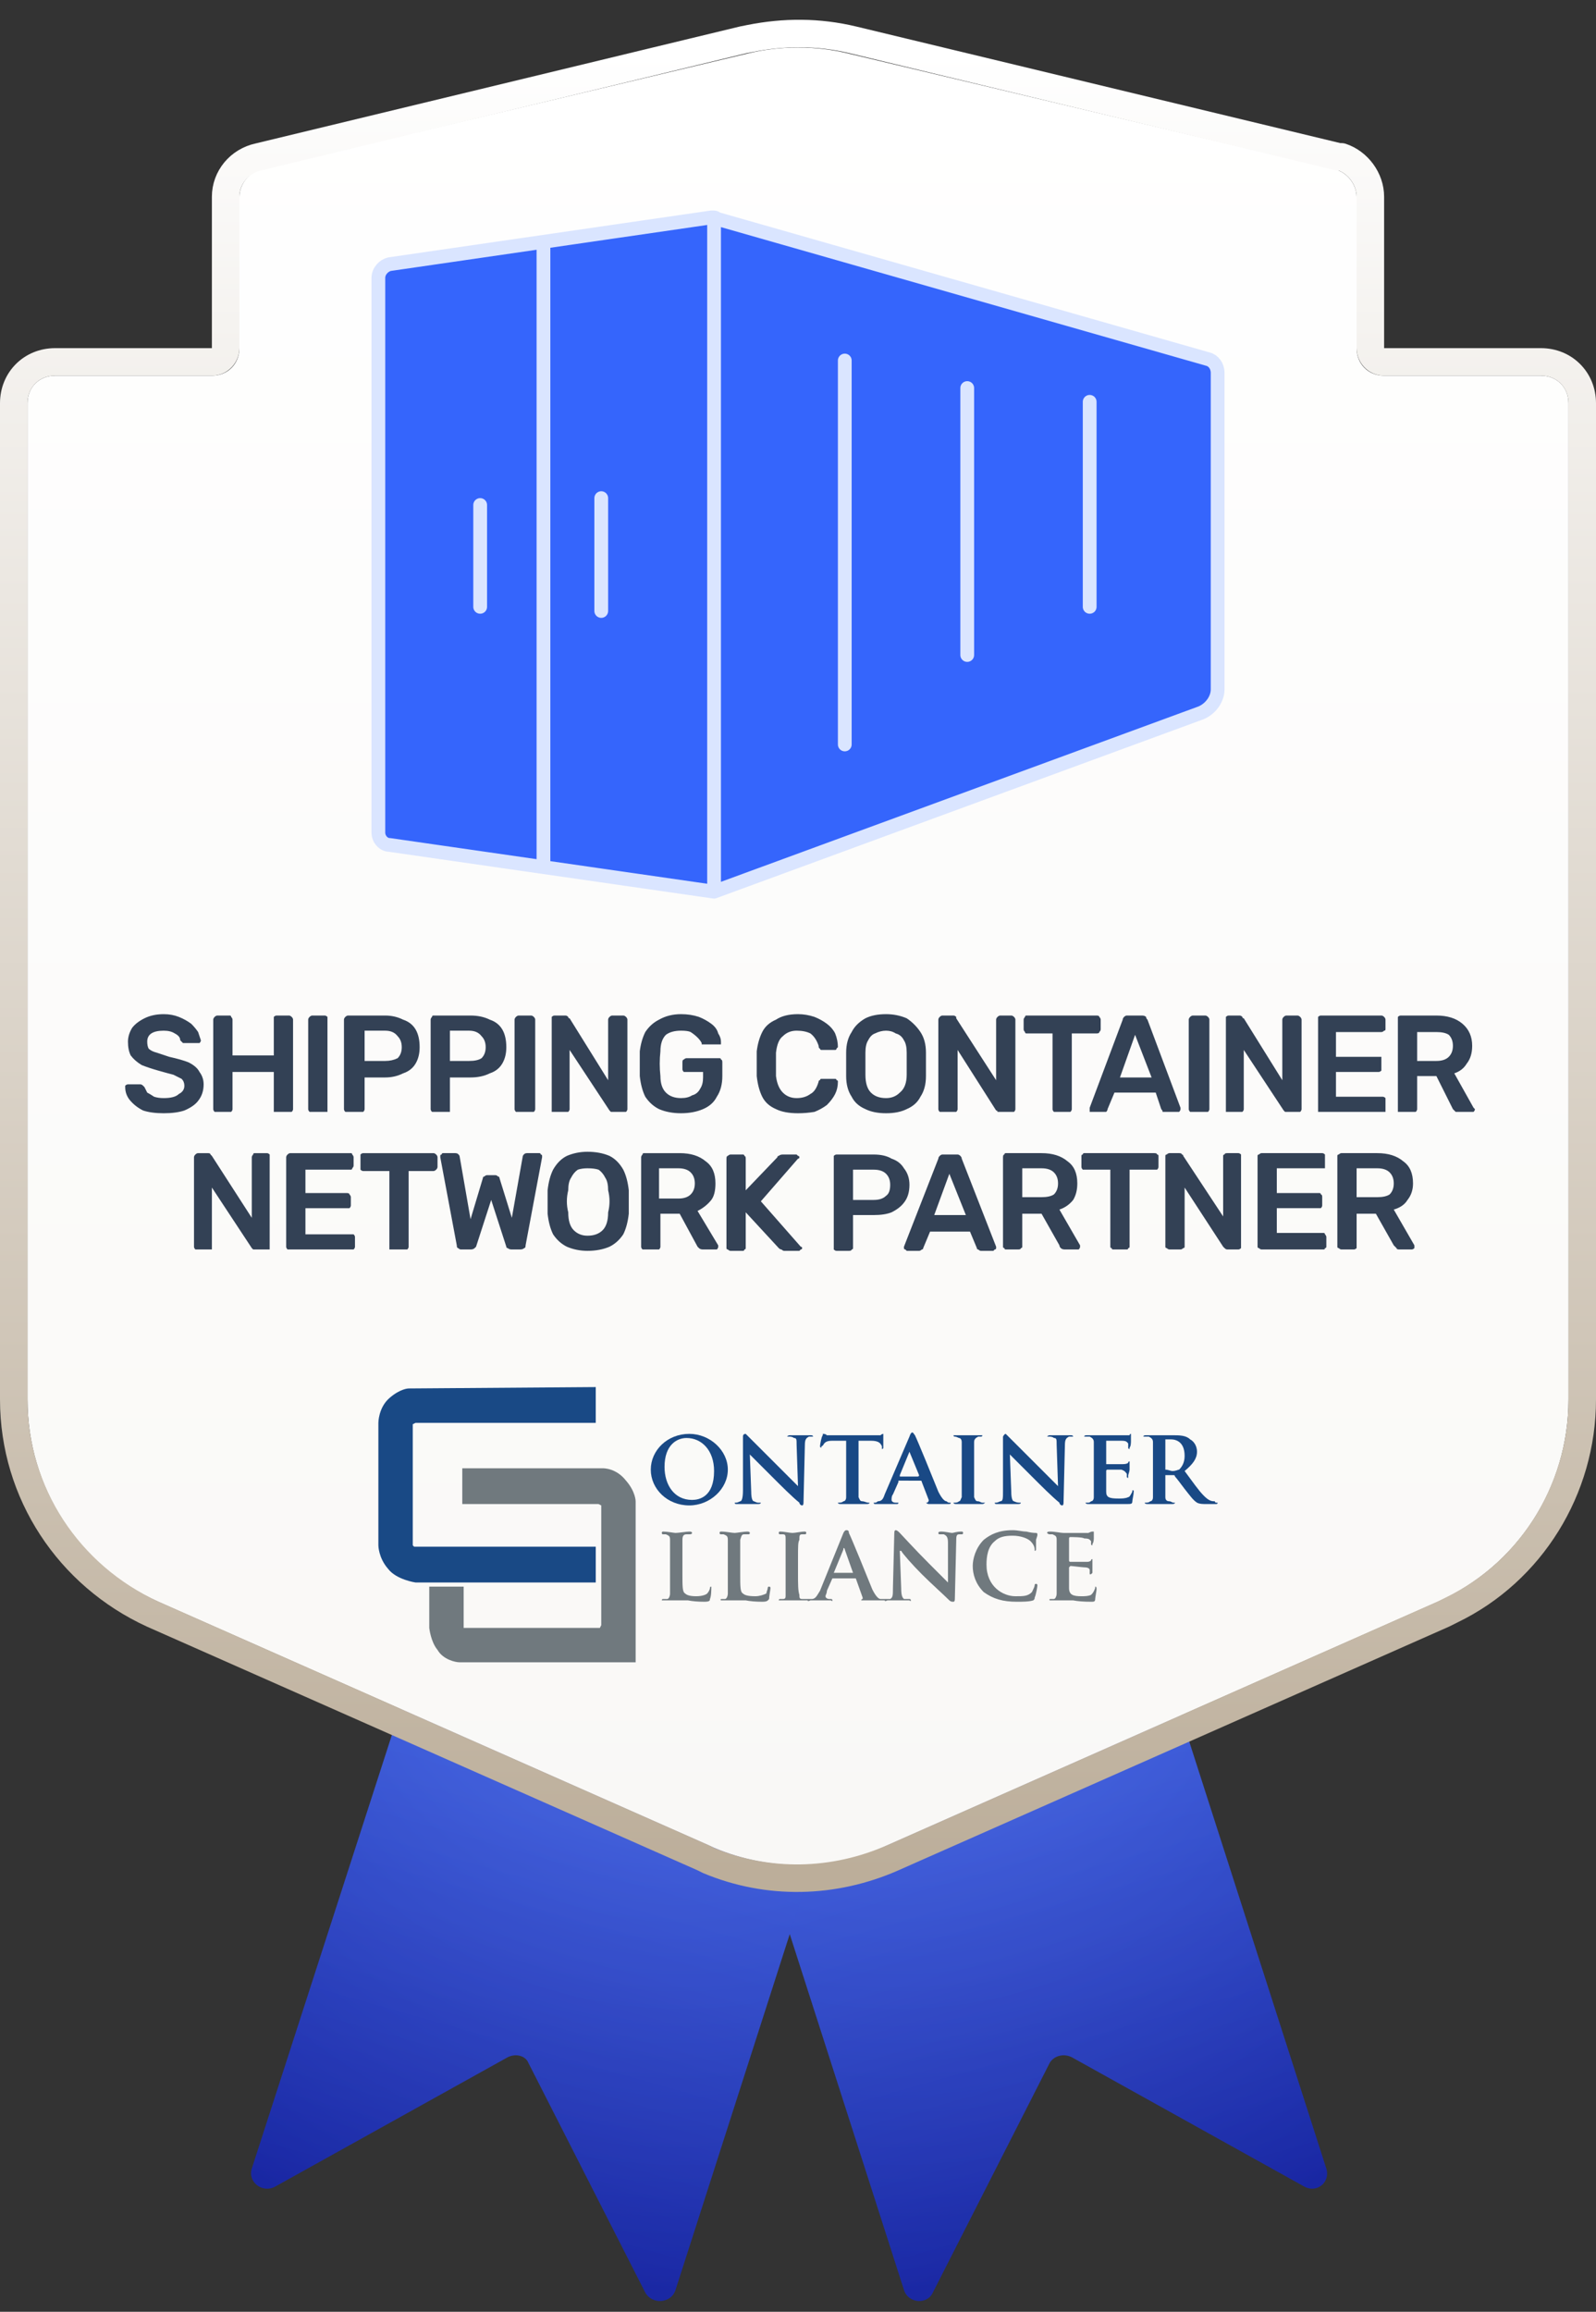<svg version="1.2" xmlns="http://www.w3.org/2000/svg" viewBox="0 0 116 168" width="116" height="168">
	<rect x="0" y="0" width="116" height="168" fill="#333333" stroke="none"/>
	<title>ca-badge-1</title>
	<defs>
		<linearGradient id="g1" x2="1" gradientUnits="userSpaceOnUse" gradientTransform="matrix(15.18,53.122,-33.372,9.536,64.969,112.06)">
			<stop offset="0" stop-color="#3565fc"/>
			<stop offset="1" stop-color="#1928b4"/>
		</linearGradient>
		<radialGradient id="g2" cx="0" cy="0" r="1" gradientUnits="userSpaceOnUse" gradientTransform="matrix(16.627,51.632,-51.632,16.627,65.287,113.046)">
			<stop offset="0" stop-color="#eef4ff"/>
			<stop offset="1" stop-color="#151b56"/>
		</radialGradient>
		<linearGradient id="g3" x2="1" gradientUnits="userSpaceOnUse" gradientTransform="matrix(-15.18,53.123,-33.373,-9.536,49.786,112.059)">
			<stop offset="0" stop-color="#3565fc"/>
			<stop offset="1" stop-color="#1928b4"/>
		</linearGradient>
		<radialGradient id="g4" cx="0" cy="0" r="1" gradientUnits="userSpaceOnUse" gradientTransform="matrix(-16.627,51.632,-51.632,-16.627,49.468,113.046)">
			<stop offset="0" stop-color="#eef4ff"/>
			<stop offset="1" stop-color="#151b56"/>
		</radialGradient>
		<linearGradient id="g5" x2="1" gradientUnits="userSpaceOnUse" gradientTransform="matrix(0,134,-113.661,0,58,3)">
			<stop offset="0" stop-color="#ffffff"/>
			<stop offset="1" stop-color="#f9f8f6"/>
		</linearGradient>
		<linearGradient id="g6" x2="1" gradientUnits="userSpaceOnUse" gradientTransform="matrix(0,134,-113.964,0,58,3)">
			<stop offset="0" stop-color="#ffffff"/>
			<stop offset="1" stop-color="#bcae9a"/>
		</linearGradient>
	</defs>
	<style>
		.s0 { fill: url(#g1) } 
		.s1 { opacity: .2;mix-blend-mode: multiply;fill: url(#g2) } 
		.s2 { fill: url(#g3) } 
		.s3 { opacity: .2;mix-blend-mode: multiply;fill: url(#g4) } 
		.s4 { fill: url(#g5) } 
		.s5 { fill: none;stroke: url(#g6);stroke-linejoin: round;stroke-width: 2 } 
		.s6 { fill: #3565fc } 
		.s7 { fill: none;stroke: #dae5ff;stroke-linecap: round;stroke-linejoin: round } 
		.s8 { fill: #334155 } 
		.s9 { fill: #194985 } 
		.s10 { fill: #70797e } 
	</style>
	<g>
		<path class="s0" d="m50 117.5c-0.2-0.6 0.1-1.2 0.7-1.4l28.5-8.1c0.6-0.2 1.3 0.2 1.5 0.7l15.7 48.9c0.3 1-0.7 1.8-1.6 1.3l-16.9-9.4c-0.6-0.3-1.3-0.1-1.6 0.4l-8.5 16.7c-0.4 0.9-1.8 0.8-2.1-0.2z"/>
		<path class="s1" d="m50 117.5c-0.2-0.6 0.1-1.2 0.7-1.4l28.5-8.1c0.6-0.2 1.3 0.2 1.5 0.7l15.7 48.9c0.3 1-0.7 1.8-1.6 1.3l-16.9-9.4c-0.6-0.3-1.3-0.1-1.6 0.4l-8.5 16.7c-0.4 0.9-1.8 0.8-2.1-0.2z"/>
	</g>
	<g>
		<path class="s2" d="m34.1 108.7c0.2-0.5 0.8-0.9 1.4-0.7l28.6 8.1c0.6 0.2 0.9 0.8 0.7 1.4l-15.7 48.9c-0.3 1-1.7 1.1-2.2 0.2l-8.5-16.7c-0.2-0.5-0.9-0.7-1.5-0.4l-16.9 9.4c-0.9 0.5-2-0.3-1.7-1.3z"/>
		<path class="s3" d="m34.1 108.7c0.2-0.5 0.8-0.9 1.4-0.7l28.6 8.1c0.6 0.2 0.9 0.8 0.7 1.4l-15.7 48.9c-0.3 1-1.7 1.1-2.2 0.2l-8.5-16.7c-0.2-0.5-0.9-0.7-1.5-0.4l-16.9 9.4c-0.9 0.5-2-0.3-1.7-1.3z"/>
	</g>
	<g>
		<g>
			<path class="s4" d="m2 29.3c0-1.2 0.9-2 2-2h11.4c1.2 0 2-0.9 2-2v-11c0-0.9 0.7-1.8 1.6-2l35.3-8.4c2.4-0.6 5-0.6 7.4 0l35.3 8.4c0.9 0.2 1.6 1.1 1.6 2v11c0 1.1 0.8 2 2 2h11.4c1.1 0 2 0.8 2 2v72.4c0 6.4-3.7 12.1-9.5 14.7l-40 17.7c-4.1 1.9-8.9 1.9-13 0l-40-17.7c-5.8-2.6-9.5-8.3-9.5-14.7z"/>
		</g>
		<path class="s5" d="m54.5 2.8c2.5-0.5 5-0.5 7.5 0.1l35.3 8.5h0.2c1.2 0.4 2.1 1.6 2.1 2.9v11c0 0.5 0.4 1 1 1h11.4c1.7 0 3 1.3 3 3v72.4c0 6.5-3.7 12.5-9.5 15.3l-0.6 0.3-40 17.7c-4.3 1.9-9.1 2-13.4 0.2l-0.4-0.2-40-17.7c-6.1-2.8-10.1-8.8-10.1-15.6v-72.4c0-1.7 1.3-3 3-3h11.4c0.6 0 1-0.5 1-1v-11c0-1.4 1-2.6 2.4-2.9l35.2-8.5z"/>
		<g>
			<path class="s6" d="m87.3 51.8c0.7-0.3 1.2-1 1.2-1.7v-23c0-0.5-0.3-0.9-0.7-1l-35.7-10.2q-0.1-0.1-0.2-0.1-0.1 0-0.2 0l-23.4 3.4c-0.4 0.1-0.8 0.5-0.8 1v40.3c0 0.5 0.4 0.9 0.8 0.9l23.6 3.4"/>
			<path class="s7" d="m51.9 64.8l-23.6-3.4c-0.4 0-0.8-0.4-0.8-0.9v-40.3c0-0.5 0.4-0.9 0.8-1l23.4-3.4q0.1 0 0.2 0m-17 28.3v-7.4m8.8 7.7v-8.2m8.2 28.6l35.4-13c0.7-0.3 1.2-1 1.2-1.7v-23c0-0.5-0.3-0.9-0.7-1l-35.7-10.2q-0.1-0.1-0.2-0.1m-12.4 47.2v-45.2m12.4 47v-49m9.5 10.4v27.9m8.9-6.5v-19.4m8.9 15.9v-14.9"/>
		</g>
		<path class="s8" d="m11.9 80.9q-0.9 0-1.5-0.2-0.6-0.3-1-0.8-0.3-0.4-0.3-0.9 0-0.1 0-0.1 0.1-0.1 0.2-0.1h0.9q0.1 0 0.2 0.1 0 0 0.1 0.1 0.1 0.2 0.2 0.4 0.2 0.1 0.5 0.3 0.3 0.1 0.7 0.1 0.8 0 1.1-0.3 0.4-0.2 0.4-0.6 0-0.3-0.2-0.5-0.2-0.1-0.6-0.3-0.4-0.1-1.1-0.3-0.7-0.2-1.2-0.4-0.5-0.3-0.8-0.7-0.2-0.4-0.2-1 0-0.5 0.3-1 0.3-0.4 0.9-0.7 0.6-0.3 1.4-0.3 0.6 0 1.1 0.2 0.5 0.2 0.9 0.5 0.3 0.3 0.5 0.6 0.1 0.3 0.2 0.6 0 0.1-0.1 0.2-0.1 0-0.2 0h-0.9q-0.1 0-0.1 0-0.1-0.1-0.2-0.2 0-0.3-0.4-0.5-0.3-0.2-0.8-0.2-0.6 0-0.9 0.2-0.3 0.2-0.3 0.6 0 0.3 0.1 0.5 0.2 0.2 0.6 0.3 0.3 0.1 0.9 0.3 0.9 0.2 1.4 0.4 0.6 0.3 0.8 0.7 0.3 0.4 0.3 0.9 0 0.7-0.4 1.2-0.3 0.4-1 0.7-0.6 0.2-1.5 0.2zm3.9-0.1q-0.1 0-0.2 0-0.1-0.1-0.1-0.2v-6.5q0-0.1 0.1-0.2 0.1-0.1 0.2-0.1h0.9q0.1 0 0.1 0.1 0.1 0.1 0.1 0.2v2.6h3v-2.6q0-0.1 0-0.2 0.1-0.1 0.2-0.1h0.9q0.1 0 0.2 0.1 0.1 0.1 0.1 0.2v6.5q0 0.1-0.1 0.2-0.1 0-0.2 0h-0.9q-0.1 0-0.2 0 0-0.1 0-0.2v-2.7h-3v2.7q0 0.1-0.1 0.2 0 0-0.1 0zm6.9 0q-0.1 0-0.2 0-0.1-0.1-0.1-0.2v-6.5q0-0.1 0.1-0.2 0.1-0.1 0.2-0.1h0.9q0.1 0 0.2 0.1 0 0.1 0 0.2v6.5q0 0.1 0 0.2-0.1 0-0.2 0zm2.6 0q-0.1 0-0.2 0-0.1-0.1-0.1-0.2v-6.5q0-0.1 0.1-0.2 0.1-0.1 0.2-0.1h2.7q0.7 0 1.3 0.3 0.6 0.2 0.9 0.7 0.3 0.5 0.3 1.3 0 0.7-0.3 1.2-0.3 0.5-0.9 0.7-0.6 0.3-1.3 0.3h-1.5v2.3q0 0.1-0.1 0.2-0.1 0-0.2 0zm1.2-3.7h1.5q0.5 0 0.9-0.2 0.3-0.3 0.3-0.8 0-0.5-0.3-0.8-0.3-0.4-0.9-0.4h-1.5zm5 3.7q-0.1 0-0.1 0-0.1-0.1-0.1-0.2v-6.5q0-0.1 0.1-0.2 0-0.1 0.1-0.1h2.7q0.8 0 1.4 0.3 0.6 0.2 0.9 0.7 0.3 0.5 0.3 1.3 0 0.7-0.3 1.2-0.3 0.5-0.9 0.7-0.6 0.3-1.4 0.3h-1.5v2.3q0 0.1 0 0.2-0.1 0-0.2 0zm1.2-3.7h1.4q0.6 0 0.9-0.2 0.3-0.3 0.3-0.8 0-0.5-0.3-0.8-0.3-0.4-0.9-0.4h-1.4zm5 3.7q-0.1 0-0.2 0-0.1-0.1-0.1-0.2v-6.5q0-0.1 0.1-0.2 0.1-0.1 0.2-0.1h0.9q0.1 0 0.2 0.1 0.1 0.1 0.1 0.2v6.5q0 0.1-0.1 0.2-0.1 0-0.2 0zm2.6 0q-0.1 0-0.2 0 0-0.1 0-0.2v-6.5q0-0.1 0-0.2 0.1-0.1 0.2-0.1h0.8q0.1 0 0.2 0.1 0 0.1 0.1 0.1l2.8 4.5v-4.4q0-0.1 0.1-0.2 0.1-0.1 0.2-0.1h0.8q0.1 0 0.2 0.1 0.1 0.1 0.1 0.2v6.5q0 0.1-0.1 0.2-0.1 0-0.2 0h-0.7q-0.2 0-0.2 0-0.1-0.1-0.1-0.1l-2.9-4.4v4.3q0 0.1-0.1 0.2 0 0-0.2 0zm9.2 0.1q-0.9 0-1.6-0.3-0.6-0.3-1-0.9-0.3-0.6-0.4-1.5 0-0.4 0-0.9 0-0.5 0-0.9 0.1-0.8 0.4-1.4 0.4-0.6 1-0.9 0.7-0.4 1.6-0.4 0.7 0 1.3 0.2 0.5 0.2 0.9 0.5 0.4 0.3 0.5 0.7 0.2 0.3 0.2 0.6 0 0.1 0 0.2-0.1 0-0.2 0h-1q-0.1 0-0.2 0 0 0 0-0.1-0.1-0.2-0.3-0.4-0.2-0.2-0.5-0.4-0.2-0.1-0.7-0.1-0.7 0-1.1 0.3-0.4 0.4-0.4 1.2-0.1 0.9 0 1.8 0 0.8 0.4 1.2 0.4 0.4 1.1 0.4 0.5 0 0.8-0.2 0.4-0.1 0.6-0.5 0.2-0.3 0.2-0.8v-0.4h-1.2q-0.1 0-0.2 0-0.1-0.1-0.1-0.2v-0.5q0-0.2 0.1-0.2 0.1-0.1 0.2-0.1h2.4q0.1 0 0.1 0.1 0.1 0 0.1 0.2v1q0 0.9-0.4 1.5-0.3 0.6-1 0.9-0.7 0.3-1.6 0.3zm8.5 0q-1 0-1.6-0.3-0.7-0.3-1-0.9-0.3-0.6-0.4-1.5 0-0.4 0-0.9 0-0.4 0-0.9 0.1-0.8 0.4-1.4 0.3-0.6 1-0.9 0.6-0.4 1.6-0.4 0.6 0 1.2 0.2 0.5 0.2 0.9 0.5 0.4 0.3 0.6 0.7 0.2 0.5 0.2 1 0 0-0.1 0.1 0 0.1-0.1 0.1h-1q-0.1 0-0.1-0.1-0.1 0-0.1-0.2-0.2-0.6-0.6-0.9-0.4-0.2-1-0.2-0.6 0-1 0.4-0.4 0.3-0.5 1.2 0 0.8 0 1.7 0.1 0.8 0.5 1.2 0.4 0.4 1 0.4 0.6 0 1-0.3 0.4-0.2 0.6-0.9 0-0.1 0.1-0.1 0-0.1 0.1-0.1h1q0.1 0 0.1 0.1 0.1 0 0.1 0.1 0 0.5-0.2 0.9-0.2 0.4-0.6 0.8-0.4 0.3-0.9 0.5-0.6 0.1-1.2 0.1zm6.4 0q-0.9 0-1.5-0.3-0.7-0.3-1-0.9-0.4-0.6-0.4-1.5 0-0.4 0-0.9 0-0.4 0-0.8 0-0.9 0.4-1.5 0.3-0.6 1-1 0.6-0.3 1.5-0.3 0.8 0 1.5 0.3 0.6 0.4 1 1 0.4 0.6 0.4 1.5 0 0.4 0 0.8 0 0.5 0 0.9 0 0.9-0.4 1.5-0.3 0.6-1 0.9-0.6 0.3-1.5 0.3zm0-1.1q0.6 0 1-0.4 0.5-0.4 0.5-1.3 0-0.4 0-0.8 0-0.4 0-0.8 0-0.6-0.2-0.9-0.2-0.4-0.6-0.5-0.3-0.2-0.7-0.2-0.4 0-0.8 0.2-0.3 0.1-0.5 0.5-0.2 0.3-0.2 0.9 0 0.4 0 0.8 0 0.4 0 0.8 0 0.9 0.4 1.3 0.4 0.4 1.1 0.4zm4.1 1q-0.1 0-0.2 0-0.1-0.1-0.1-0.2v-6.5q0-0.1 0.1-0.2 0.1-0.1 0.2-0.1h0.8q0.1 0 0.2 0.1 0 0.1 0 0.1l2.9 4.5v-4.4q0-0.1 0.1-0.2 0.1-0.1 0.2-0.1h0.8q0.1 0 0.2 0.1 0.1 0.1 0.1 0.2v6.5q0 0.1-0.1 0.2-0.1 0-0.2 0h-0.8q-0.1 0-0.2 0 0-0.1-0.1-0.1l-2.8-4.4v4.3q0 0.1-0.1 0.2-0.1 0-0.2 0zm8.2 0q-0.1 0-0.1 0-0.1-0.1-0.1-0.2v-5.5h-1.9q-0.1 0-0.1-0.1-0.1-0.1-0.1-0.2v-0.7q0-0.1 0.1-0.2 0-0.1 0.1-0.1h5.1q0.2 0 0.2 0.1 0.1 0.1 0.1 0.2v0.7q0 0.1-0.1 0.2 0 0.1-0.2 0.1h-1.8v5.5q0 0.1-0.1 0.2 0 0-0.1 0zm2.7 0q-0.1 0-0.2 0 0-0.1 0-0.2 0 0 0-0.1l2.4-6.4q0-0.1 0.1-0.2 0.1-0.1 0.2-0.1h1.1q0.2 0 0.3 0.1 0 0.1 0.1 0.2l2.4 6.4q0 0.1 0 0.1 0 0.1-0.1 0.2 0 0-0.1 0h-0.9q-0.1 0-0.2 0 0-0.1-0.1-0.2l-0.4-1.2h-3l-0.5 1.2q0 0.1-0.1 0.2 0 0-0.2 0zm2-2.5h2.3l-1.2-3.1zm5.3 2.5q-0.1 0-0.2 0-0.1-0.1-0.1-0.2v-6.5q0-0.1 0.1-0.2 0.1-0.1 0.2-0.1h0.9q0.1 0 0.2 0.1 0.1 0.1 0.1 0.2v6.5q0 0.1-0.1 0.2-0.1 0-0.2 0zm2.6 0q-0.1 0-0.2 0 0-0.1 0-0.2v-6.5q0-0.1 0-0.2 0.1-0.1 0.2-0.1h0.8q0.1 0 0.2 0.1 0 0.1 0.1 0.1l2.8 4.5v-4.4q0-0.1 0.1-0.2 0.1-0.1 0.2-0.1h0.8q0.1 0 0.2 0.1 0.1 0.1 0.1 0.2v6.5q0 0.1-0.1 0.2-0.1 0-0.2 0h-0.7q-0.2 0-0.2 0-0.1-0.1-0.1-0.1l-2.9-4.4v4.3q0 0.1-0.1 0.2 0 0-0.2 0zm6.7 0q-0.1 0-0.2 0 0-0.1 0-0.2v-6.5q0-0.1 0-0.2 0.1-0.1 0.2-0.1h4.4q0.1 0 0.2 0.1 0.1 0.1 0.1 0.2v0.7q0 0.1-0.1 0.1-0.1 0.1-0.2 0.1h-3.3v1.8h3.1q0.1 0 0.2 0 0 0.1 0 0.2v0.6q0 0.1 0 0.2-0.1 0.1-0.2 0.1h-3.1v1.8h3.4q0.1 0 0.2 0.1 0 0 0 0.1v0.7q0 0.1 0 0.2-0.1 0-0.2 0zm5.8 0q-0.1 0-0.2 0 0-0.1 0-0.2v-6.5q0-0.1 0-0.2 0.1-0.1 0.2-0.1h2.6q1.2 0 1.9 0.6 0.7 0.6 0.7 1.6 0 0.8-0.4 1.3-0.3 0.5-0.9 0.7l1.4 2.5q0.1 0.1 0.1 0.1 0 0.1-0.1 0.2-0.1 0-0.1 0h-1q-0.1 0-0.2 0-0.1-0.1-0.2-0.2l-1.2-2.4h-1.4v2.4q0 0.1-0.1 0.2-0.1 0-0.2 0zm1.2-3.7h1.4q0.6 0 0.9-0.3 0.3-0.3 0.3-0.8 0-0.5-0.3-0.8-0.3-0.2-0.9-0.2h-1.4zm-88.6 13.7q-0.1 0-0.2 0-0.1-0.1-0.1-0.2v-6.5q0-0.1 0.1-0.2 0.1-0.1 0.2-0.1h0.7q0.2 0 0.2 0.1 0.1 0.1 0.1 0.1l2.9 4.5v-4.4q0-0.1 0.1-0.2 0-0.1 0.1-0.1h0.9q0.1 0 0.2 0.1 0 0.1 0 0.2v6.5q0 0.1 0 0.2-0.1 0-0.2 0h-0.8q-0.1 0-0.2 0-0.1-0.1-0.1-0.1l-2.9-4.4v4.3q0 0.1 0 0.2-0.1 0-0.2 0zm6.7 0q-0.1 0-0.2 0-0.1-0.1-0.1-0.2v-6.5q0-0.1 0.1-0.2 0.1-0.1 0.2-0.1h4.4q0.1 0 0.1 0.1 0.1 0.1 0.1 0.2v0.6q0 0.1-0.1 0.2 0 0.1-0.1 0.1h-3.3v1.7h3q0.2 0 0.2 0.1 0.1 0.1 0.1 0.2v0.6q0 0.1-0.1 0.2 0 0-0.2 0h-3v1.9h3.3q0.2 0 0.2 0 0.1 0.1 0.1 0.2v0.7q0 0.1-0.1 0.2 0 0-0.2 0zm7.4 0q-0.1 0-0.2 0 0-0.1 0-0.2v-5.5h-1.9q-0.1 0-0.2-0.1 0-0.1 0-0.2v-0.7q0-0.1 0-0.2 0.1-0.1 0.2-0.1h5.1q0.1 0 0.2 0.1 0.1 0.1 0.1 0.2v0.7q0 0.1-0.1 0.2-0.1 0.1-0.2 0.1h-1.8v5.5q0 0.1-0.1 0.2-0.1 0-0.2 0zm5 0q-0.1 0-0.2-0.1-0.1 0-0.1-0.2l-1.2-6.4q0 0 0 0 0-0.1 0-0.1 0-0.1 0.1-0.1 0-0.1 0.1-0.1h0.9q0.2 0 0.3 0.2l0.8 4.6 0.9-3q0-0.1 0.1-0.1 0.1-0.1 0.2-0.1h0.6q0.1 0 0.2 0.1 0.1 0 0.1 0.1l0.9 2.9 0.8-4.5q0.1-0.2 0.3-0.2h0.9q0.1 0 0.1 0.1 0.1 0 0.1 0.1 0 0 0 0.1 0 0 0 0l-1.2 6.4q0 0.2-0.1 0.2-0.1 0.1-0.3 0.1h-0.6q-0.2 0-0.3-0.1-0.1 0-0.1-0.1l-1.1-3.4-1.1 3.4q-0.1 0.1-0.1 0.1-0.1 0.1-0.3 0.1zm9.2 0.1q-0.8 0-1.5-0.3-0.6-0.3-1-0.9-0.3-0.6-0.4-1.5 0-0.4 0-0.9 0-0.4 0-0.8 0.1-0.9 0.4-1.5 0.4-0.7 1-1 0.7-0.3 1.5-0.3 0.9 0 1.6 0.3 0.6 0.3 1 1 0.3 0.6 0.4 1.5 0 0.4 0 0.8 0 0.5 0 0.9-0.1 0.9-0.4 1.5-0.4 0.6-1 0.9-0.7 0.3-1.6 0.3zm0-1.1q0.7 0 1.1-0.4 0.4-0.4 0.4-1.3 0.1-0.4 0.1-0.8 0-0.4-0.1-0.8 0-0.6-0.2-0.9-0.2-0.4-0.5-0.6-0.3-0.1-0.8-0.1-0.4 0-0.7 0.1-0.3 0.2-0.5 0.6-0.2 0.3-0.2 0.9-0.1 0.4-0.1 0.8 0 0.4 0.1 0.8 0 0.9 0.4 1.3 0.4 0.4 1 0.4zm4.1 1q-0.1 0-0.1 0-0.1-0.1-0.1-0.2v-6.5q0-0.1 0.1-0.2 0-0.1 0.1-0.1h2.6q1.2 0 1.9 0.6 0.7 0.5 0.7 1.6 0 0.8-0.3 1.2-0.4 0.5-1 0.8l1.5 2.5q0 0.1 0 0.1 0 0.1-0.1 0.2 0 0-0.1 0h-0.9q-0.2 0-0.3-0.1-0.1-0.1-0.1-0.1l-1.3-2.4h-1.4v2.4q0 0.1-0.1 0.2 0 0-0.1 0zm1.1-3.7h1.4q0.6 0 0.9-0.3 0.3-0.3 0.3-0.8 0-0.5-0.3-0.8-0.3-0.3-0.9-0.3h-1.4zm5.2 3.8q-0.1 0-0.2-0.1-0.1 0-0.1-0.1v-6.5q0-0.2 0.1-0.2 0.1-0.1 0.2-0.1h0.9q0.1 0 0.1 0.1 0.1 0 0.1 0.2v2.3l2.3-2.4q0-0.1 0.1-0.1 0.1-0.1 0.3-0.1h1q0 0 0.1 0.1 0.1 0 0.1 0.1 0 0.1-0.1 0.1l-2.7 3.1 2.9 3.3q0.1 0 0.1 0.1 0 0.1-0.1 0.1-0.1 0.1-0.1 0.1h-1.1q-0.1 0-0.2-0.1-0.1 0-0.2-0.1l-2.4-2.6v2.6q0 0.1-0.1 0.1 0 0.1-0.1 0.1zm7.7 0q-0.1 0-0.2-0.1 0 0 0-0.1v-6.5q0-0.2 0-0.2 0.1-0.1 0.2-0.1h2.7q0.8 0 1.3 0.3 0.6 0.2 0.9 0.7 0.4 0.5 0.4 1.2 0 0.8-0.4 1.3-0.3 0.4-0.9 0.7-0.5 0.2-1.3 0.2h-1.5v2.4q0 0.1-0.1 0.1 0 0.1-0.2 0.1zm1.2-3.7h1.5q0.6 0 0.9-0.3 0.3-0.2 0.3-0.8 0-0.5-0.3-0.8-0.3-0.3-0.9-0.3h-1.5zm3.9 3.7q0 0-0.1-0.1-0.1 0-0.1-0.1 0 0 0-0.1l2.5-6.4q0-0.1 0.1-0.2 0.1-0.1 0.2-0.1h1.1q0.1 0 0.2 0.1 0.1 0.1 0.1 0.2l2.5 6.4q0 0.1 0 0.1 0 0.1-0.1 0.1-0.1 0.1-0.1 0.1h-0.9q-0.1 0-0.2-0.1-0.1 0-0.1-0.1l-0.5-1.2h-2.9l-0.5 1.2q0 0.1-0.1 0.1-0.1 0.1-0.2 0.1zm2-2.6h2.3l-1.2-3zm5.2 2.5q-0.1 0-0.1-0.1-0.1 0-0.1-0.1v-6.5q0-0.2 0.1-0.2 0-0.1 0.1-0.1h2.6q1.2 0 1.9 0.6 0.7 0.5 0.7 1.6 0 0.7-0.3 1.2-0.4 0.5-1 0.7l1.5 2.6q0 0.1 0 0.1 0 0.1-0.1 0.2 0 0-0.1 0h-0.9q-0.2 0-0.3-0.1-0.1-0.1-0.1-0.2l-1.3-2.3h-1.4v2.4q0 0.1-0.1 0.1 0 0.1-0.2 0.1zm1.2-3.8h1.4q0.6 0 0.9-0.2 0.3-0.3 0.3-0.8 0-0.5-0.3-0.8-0.3-0.3-0.9-0.3h-1.4zm6.6 3.8q-0.1 0-0.1-0.1-0.1 0-0.1-0.1v-5.6h-1.9q-0.1 0-0.1 0-0.1-0.1-0.1-0.2v-0.8q0-0.1 0.1-0.1 0-0.1 0.1-0.1h5.1q0.2 0 0.2 0.1 0.1 0 0.1 0.1v0.8q0 0.1-0.1 0.2 0 0-0.2 0h-1.8v5.6q0 0.1-0.1 0.1 0 0.1-0.1 0.1zm4.1 0q-0.1 0-0.2-0.1-0.1 0-0.1-0.1v-6.6q0-0.1 0.1-0.1 0.1-0.1 0.2-0.1h0.7q0.2 0 0.2 0.1 0.1 0 0.1 0.1l2.9 4.4v-4.4q0-0.1 0.1-0.1 0-0.1 0.2-0.1h0.8q0.1 0 0.2 0.1 0 0 0 0.1v6.5q0 0.2 0 0.2-0.1 0.1-0.2 0.1h-0.8q-0.1 0-0.2-0.1 0 0-0.1-0.1l-2.8-4.3v4.3q0 0.1-0.1 0.1-0.1 0.1-0.2 0.1zm6.7 0q-0.1 0-0.2-0.1-0.1 0-0.1-0.1v-6.6q0-0.1 0.1-0.1 0.1-0.1 0.2-0.1h4.4q0.1 0 0.2 0.1 0 0 0 0.1v0.7q0 0.1 0 0.2-0.1 0-0.2 0h-3.3v1.8h3.1q0.1 0 0.1 0.1 0.1 0 0.1 0.2v0.6q0 0.1-0.1 0.2 0 0-0.1 0h-3.1v1.8h3.4q0.1 0 0.1 0.1 0.1 0.1 0.1 0.2v0.7q0 0.1-0.1 0.1 0 0.1-0.1 0.1zm5.8 0q-0.1 0-0.2-0.1-0.1 0-0.1-0.1v-6.6q0-0.1 0.1-0.1 0.1-0.1 0.2-0.1h2.6q1.2 0 1.9 0.6 0.7 0.5 0.7 1.6 0 0.7-0.4 1.2-0.3 0.5-1 0.7l1.5 2.6q0 0 0 0.1 0 0.1 0 0.1-0.1 0.1-0.2 0.1h-0.9q-0.2 0-0.2-0.1-0.1-0.1-0.2-0.2l-1.3-2.3h-1.4v2.4q0 0.1 0 0.1-0.1 0.1-0.2 0.1zm1.1-3.8h1.5q0.6 0 0.9-0.2 0.3-0.3 0.3-0.8 0-0.5-0.3-0.8-0.3-0.3-0.9-0.3h-1.5z"/>
		<path fill-rule="evenodd" class="s9" d="m43.3 100.8v2.6h-13.1l-0.2 0.1v8.8l0.1 0.1h13.2v2.6h-13.1c0 0-1.4-0.2-2-1-0.7-0.8-0.7-1.7-0.7-1.7v-8.9c0 0 0-1.1 0.8-1.8 0.8-0.7 1.4-0.7 1.4-0.7z"/>
		<path fill-rule="evenodd" class="s10" d="m33.6 106.7v2.6h9.9l0.2 0.1v8.7l-0.1 0.2h-9.9v-3h-2.5v3c0 0 0.1 1 0.6 1.6 0.4 0.7 1.3 0.9 1.6 0.9 0.2 0 12.8 0 12.8 0v-11.7c0 0 0-0.7-0.7-1.5-0.7-0.9-1.6-0.9-1.7-0.9-0.1 0-10.2 0-10.2 0z"/>
		<path fill-rule="evenodd" class="s9" d="m50.1 109.4c-1.6 0-2.8-1.2-2.8-2.6 0-1.4 1.2-2.6 2.8-2.6 1.5 0 2.8 1.2 2.8 2.6 0 1.4-1.3 2.6-2.8 2.6zm1.8-2.5c0-1.5-0.9-2.4-2-2.4-0.7 0-1.6 0.5-1.6 2.1 0 1.3 0.7 2.4 2 2.4 0.5 0 1.6-0.2 1.6-2.1z"/>
		<path fill-rule="evenodd" class="s9" d="m54.6 108.4c0 0.5 0.1 0.7 0.2 0.7q0.2 0.1 0.3 0.1 0.2 0 0.2 0 0 0.1-0.2 0.1c-0.4 0-0.7 0-0.9 0 0 0-0.3 0-0.7 0q-0.1 0-0.1-0.1 0 0 0.1 0 0.1 0 0.3-0.1c0.1 0 0.2-0.2 0.2-0.8v-3.9q0-0.2 0.2-0.2c0 0 0.1 0.1 0.2 0.2 0.1 0.1 1.1 1.1 2.1 2.1 0.5 0.5 1.4 1.4 1.5 1.5l-0.1-3c0-0.4 0-0.5-0.2-0.5-0.1-0.1-0.3-0.1-0.3-0.1q-0.2 0-0.2 0 0.1-0.1 0.2-0.1c0.4 0 0.7 0 0.9 0 0 0 0.3 0 0.6 0q0.2 0 0.2 0.1 0 0-0.1 0-0.1 0-0.2 0c-0.2 0.1-0.3 0.2-0.3 0.6l-0.1 4.2q0 0.2-0.1 0.2c-0.1 0-0.2-0.1-0.2-0.2-0.5-0.4-1.3-1.2-2-1.9-0.7-0.7-1.5-1.5-1.6-1.6z"/>
		<path fill-rule="evenodd" class="s9" d="m61.5 104.7h-1c-0.4 0-0.5 0.1-0.6 0.2q-0.1 0.2-0.2 0.2 0 0.1 0 0.1-0.1 0-0.1-0.1c0-0.1 0.1-0.7 0.2-0.8q0-0.1 0-0.1c0.1 0 0.2 0 0.3 0.1 0.2 0 0.5 0 0.7 0h2.7q0.3 0 0.5 0 0.1-0.1 0.2-0.1 0 0 0 0.2c0 0.1 0 0.6 0 0.8q0 0.1-0.1 0.1 0 0 0-0.1v-0.1c-0.1-0.2-0.2-0.4-0.8-0.4h-0.9v2.7c0 0.6 0 1.1 0 1.4 0.1 0.2 0.1 0.3 0.3 0.3 0.1 0 0.3 0.1 0.4 0.1q0.1 0 0.1 0 0 0.1-0.2 0.1c-0.4 0-0.9 0-1.1 0-0.1 0-0.6 0-0.8 0q-0.2 0-0.2-0.1 0 0 0.1 0 0.2 0 0.3-0.1c0.1 0 0.2-0.1 0.2-0.3 0-0.3 0-0.8 0-1.4z"/>
		<path fill-rule="evenodd" class="s9" d="m65.3 107.6q0 0 0 0.1l-0.4 0.9c-0.1 0.1-0.1 0.3-0.1 0.4 0 0.1 0.1 0.2 0.3 0.2h0.1q0.1 0 0.1 0 0 0.1-0.1 0.1c-0.3 0-0.6 0-0.8 0-0.1 0-0.4 0-0.8 0q-0.1 0-0.1-0.1 0 0 0.1 0 0.1 0 0.2-0.1c0.3 0 0.4-0.2 0.5-0.5l1.8-4.2q0.1-0.3 0.2-0.3c0.1 0 0.1 0.1 0.2 0.2 0.2 0.4 1.3 3.1 1.7 4.1 0.3 0.6 0.5 0.7 0.6 0.7q0.1 0.1 0.2 0.1 0.1 0 0.1 0c0 0.1 0 0.1-0.3 0.1-0.2 0-0.7 0-1.3 0q-0.1 0-0.2-0.1 0 0 0.1 0c0.1-0.1 0.1-0.1 0.1-0.2l-0.5-1.3q0-0.1-0.1-0.1zm1.4-0.3q0.1 0 0.1-0.1l-0.7-1.7q0 0 0 0 0 0 0 0l-0.7 1.7q0 0.1 0 0.1z"/>
		<path fill-rule="evenodd" class="s9" d="m69.9 106.2c0-1 0-1.2 0-1.4 0-0.2-0.1-0.3-0.2-0.3q-0.2-0.1-0.3-0.1-0.1 0-0.1-0.1 0 0 0.2 0c0.2 0 0.7 0 0.9 0 0.1 0 0.6 0 0.8 0q0.2 0 0.2 0 0 0.1-0.1 0.1-0.1 0-0.2 0c-0.2 0.1-0.3 0.2-0.3 0.4 0 0.2 0 0.4 0 1.4v1.2c0 0.6 0 1.1 0 1.4 0.1 0.2 0.1 0.3 0.3 0.3 0.1 0 0.2 0.1 0.3 0.1q0.2 0 0.2 0-0.1 0.1-0.2 0.1c-0.4 0-0.9 0-1.1 0-0.1 0-0.6 0-0.8 0q-0.2 0-0.2-0.1 0 0 0.1 0 0.2 0 0.3-0.1c0.1 0 0.1-0.1 0.2-0.3 0-0.3 0-0.8 0-1.4z"/>
		<path fill-rule="evenodd" class="s9" d="m73.5 108.4c0 0.5 0.1 0.7 0.2 0.7q0.2 0.1 0.4 0.1 0.1 0 0.1 0 0 0.1-0.2 0.1c-0.4 0-0.7 0-0.9 0 0 0-0.3 0-0.7 0q-0.1 0-0.1-0.1 0 0 0.1 0 0.1 0 0.3-0.1c0.2 0 0.2-0.2 0.2-0.8v-3.9q0.1-0.2 0.2-0.2c0 0 0.1 0.1 0.2 0.2 0.1 0.1 1.1 1.1 2.1 2.1 0.5 0.5 1.4 1.4 1.5 1.5l-0.1-3c0-0.4 0-0.5-0.2-0.5-0.1-0.1-0.3-0.1-0.3-0.1q-0.2 0-0.2 0 0.1-0.1 0.2-0.1c0.4 0 0.7 0 0.9 0 0 0 0.3 0 0.6 0q0.2 0 0.2 0.1 0 0-0.1 0-0.1 0-0.2 0c-0.2 0.1-0.3 0.2-0.3 0.6l-0.1 4.2q0 0.2-0.1 0.2c-0.1 0-0.2-0.1-0.2-0.2-0.5-0.4-1.3-1.2-2-1.9-0.7-0.7-1.5-1.5-1.6-1.6z"/>
		<path fill-rule="evenodd" class="s9" d="m79.5 106.2c0-1 0-1.2 0-1.4 0-0.2-0.1-0.3-0.3-0.4 0 0-0.1 0-0.2 0q-0.2 0-0.2 0 0-0.1 0.2-0.1c0.3 0 0.8 0 1 0 0.2 0 1.7 0 1.8 0q0.2 0 0.3 0 0-0.1 0.1-0.1 0 0 0 0.1c0 0 0 0.1 0 0.4 0 0.1 0 0.4-0.1 0.5 0 0 0 0.1 0 0.1q-0.1 0-0.1-0.1c0-0.1 0-0.2 0-0.3-0.1-0.1-0.1-0.2-0.5-0.2-0.1 0-0.9 0-1 0q-0.1 0-0.1 0v1.7q0 0 0.1 0c0.1 0 1 0 1.1 0q0.3 0 0.4-0.1 0-0.1 0.1-0.1 0 0 0 0.1c0 0 0 0.2 0 0.5 0 0.1-0.1 0.4-0.1 0.4 0 0.1 0 0.2 0 0.2q-0.1 0-0.1-0.1 0-0.1 0-0.2c-0.1-0.1-0.1-0.2-0.4-0.3-0.1 0-0.9 0-1 0q-0.1 0-0.1 0.1v0.5c0 0.2 0 0.8 0 1 0 0.4 0.2 0.5 0.9 0.5 0.2 0 0.5 0 0.7-0.1 0.1 0 0.2-0.2 0.3-0.4q0-0.2 0-0.1c0.1 0 0.1 0 0.1 0.1 0 0.2-0.1 0.6-0.1 0.7 0 0.2-0.1 0.2-0.4 0.2q-0.7 0-1.2 0-0.5 0-0.8 0-0.1 0-0.4 0-0.2 0-0.4 0-0.2 0-0.2-0.1 0 0 0.2 0 0.1 0 0.2-0.1c0.1 0 0.2-0.1 0.2-0.3 0-0.3 0-0.8 0-1.4z"/>
		<path fill-rule="evenodd" class="s9" d="m83.8 106.2c0-1 0-1.2 0-1.4 0-0.2-0.1-0.3-0.3-0.4 0 0-0.2 0-0.3 0q-0.1 0-0.1 0 0-0.1 0.2-0.1c0.3 0 0.8 0 0.9 0 0.2 0 0.8 0 1 0 0.5 0 1 0 1.3 0.3 0.2 0.1 0.5 0.4 0.5 0.9 0 0.5-0.3 0.9-0.9 1.4 0.6 0.8 1 1.4 1.4 1.8 0.4 0.4 0.6 0.4 0.8 0.4q0 0.1 0.1 0.1 0.1 0 0.1 0 0 0.1-0.1 0.1h-0.7c-0.3 0-0.5 0-0.7-0.1-0.3-0.2-0.5-0.5-0.9-1-0.3-0.4-0.6-0.8-0.7-0.9q0-0.1-0.1-0.1h-0.6q0 0 0 0.1v0.1c0 0.6 0 1.1 0 1.4 0 0.2 0.1 0.3 0.3 0.3 0.1 0 0.2 0.1 0.3 0.1q0.1 0 0.1 0 0 0.1-0.2 0.1c-0.4 0-0.9 0-1 0-0.1 0-0.6 0-0.8 0q-0.2 0-0.2-0.1 0 0 0.1 0 0.2 0 0.3-0.1c0.1 0 0.2-0.1 0.2-0.3 0-0.3 0-0.8 0-1.4zm0.9 0.5q0 0.1 0 0.1c0.2 0 0.4 0.1 0.5 0.1 0.3 0 0.4-0.1 0.5-0.1 0.2-0.2 0.4-0.5 0.4-1 0-1-0.6-1.2-1-1.2-0.1 0-0.3 0-0.4 0q0 0 0 0.1z"/>
		<path fill-rule="evenodd" class="s10" d="m49.6 114.4c0 0.9 0 1.3 0.2 1.4 0.1 0.1 0.3 0.2 0.8 0.2 0.4 0 0.7-0.1 0.8-0.2 0.1-0.1 0.2-0.3 0.2-0.4q0-0.1 0.1-0.1c0 0 0 0 0 0.1 0 0.1 0 0.6-0.1 0.8 0 0.1 0 0.2-0.4 0.2q-0.7 0-1.2-0.1-0.5 0-0.9 0-0.1 0-0.4 0-0.2 0-0.4 0-0.2 0-0.2 0 0-0.1 0.1-0.1 0.2 0 0.3 0c0.1 0 0.2-0.2 0.2-0.4 0-0.2 0-0.8 0-1.4v-1.1c0-1 0-1.2 0-1.4 0-0.3-0.1-0.3-0.3-0.4q-0.1 0-0.2 0-0.1 0-0.1-0.1 0-0.1 0.1-0.1c0.3 0 0.8 0.1 0.9 0.1 0.2 0 0.8-0.1 1-0.1q0.2 0 0.2 0.1 0 0.1-0.2 0.1-0.1 0-0.2 0c-0.2 0-0.3 0.1-0.3 0.4 0 0.2 0 0.4 0 1.4z"/>
		<path fill-rule="evenodd" class="s10" d="m53.8 114.4c0 0.9 0 1.3 0.2 1.4 0.1 0.1 0.3 0.2 0.9 0.2 0.3 0 0.6-0.1 0.8-0.2 0-0.1 0.1-0.3 0.1-0.4q0-0.1 0.1-0.1c0 0 0.1 0 0.1 0.1 0 0.1-0.1 0.6-0.1 0.8-0.1 0.1-0.1 0.2-0.5 0.2q-0.7 0-1.2-0.1-0.5 0-0.9 0-0.1 0-0.4 0-0.2 0-0.4 0-0.1 0-0.1 0-0.1-0.1 0.1-0.1 0.1 0 0.2 0c0.1 0 0.2-0.2 0.2-0.4 0-0.2 0-0.8 0-1.4v-1.1c0-1 0-1.2 0-1.4 0-0.3-0.1-0.3-0.3-0.4q-0.1 0-0.2 0-0.1 0-0.1-0.1 0-0.1 0.1-0.1c0.4 0 0.8 0.1 1 0.1 0.1 0 0.7-0.1 0.9-0.1q0.2 0 0.2 0.1 0 0.1-0.1 0.1-0.2 0-0.3 0c-0.2 0-0.2 0.1-0.3 0.4 0 0.2 0 0.4 0 1.4z"/>
		<path fill-rule="evenodd" class="s10" d="m57.1 113.3c0-1 0-1.2 0-1.4 0-0.3 0-0.4-0.2-0.4q-0.1 0-0.2 0-0.1 0-0.1-0.1 0-0.1 0.1-0.1c0.3 0 0.7 0.1 0.9 0.1 0.2 0 0.6-0.1 0.9-0.1q0.1 0 0.1 0.1 0 0.1-0.1 0.1-0.1 0-0.2 0c-0.2 0-0.2 0.1-0.2 0.4-0.1 0.2-0.1 0.4-0.1 1.4v1.1c0 0.7 0 1.2 0.1 1.5 0 0.2 0 0.3 0.2 0.3 0.1 0 0.3 0 0.4 0q0.1 0 0.1 0.1 0 0-0.1 0c-0.5 0-0.9 0-1.1 0-0.2 0-0.6 0-0.9 0q-0.1 0-0.1 0 0-0.1 0.1-0.1 0.1 0 0.2 0c0.2 0 0.2-0.1 0.2-0.3 0-0.3 0-0.8 0-1.5z"/>
		<path fill-rule="evenodd" class="s10" d="m60.5 114.7q0 0 0 0l-0.4 0.9c0 0.2-0.1 0.3-0.1 0.4 0 0.1 0.1 0.2 0.3 0.2h0.1q0.1 0 0.1 0.1 0 0.1-0.1 0c-0.2 0-0.5 0-0.8 0 0 0-0.4 0-0.7 0q-0.2 0.1-0.2 0 0-0.1 0.1-0.1 0.1 0 0.2 0c0.3 0 0.4-0.3 0.6-0.6l1.7-4.2q0.1-0.2 0.2-0.2c0.1 0 0.2 0 0.2 0.2 0.2 0.4 1.3 3.1 1.7 4.1 0.3 0.6 0.5 0.7 0.6 0.7q0.2 0 0.3 0 0.1 0 0.1 0.1c0 0-0.1 0-0.3 0-0.3 0-0.8 0-1.3 0q-0.2 0-0.2 0 0-0.1 0.1-0.1c0 0 0-0.1 0-0.1l-0.5-1.4q0 0-0.1 0zm1.5-0.4q0 0 0 0l-0.6-1.7q0-0.1-0.1-0.1 0 0 0 0.1l-0.7 1.7q0 0 0.1 0z"/>
		<path fill-rule="evenodd" class="s10" d="m65.5 115.4c0 0.6 0.1 0.7 0.2 0.8q0.2 0 0.4 0 0.1 0 0.1 0.1 0 0.1-0.1 0c-0.5 0-0.8 0-0.9 0-0.1 0-0.4 0-0.7 0q-0.2 0.1-0.2 0 0-0.1 0.1-0.1 0.2 0 0.3 0c0.2-0.1 0.2-0.3 0.2-0.8l0.1-4q0-0.2 0.1-0.2c0.1 0 0.2 0.1 0.3 0.2 0.1 0.1 1.1 1.2 2.1 2.2 0.4 0.4 1.3 1.3 1.4 1.4v-2.9c0-0.4-0.1-0.5-0.3-0.6-0.1 0-0.2 0-0.3 0q-0.1 0-0.1-0.1 0-0.1 0.2-0.1c0.3 0 0.7 0.1 0.8 0.1 0.1 0 0.3-0.1 0.7-0.1q0.1 0 0.1 0.1 0 0.1-0.1 0.1-0.1 0-0.2 0c-0.2 0-0.2 0.2-0.2 0.5l-0.1 4.2q0 0.2-0.1 0.2c-0.1 0-0.2 0-0.3-0.1-0.4-0.4-1.3-1.2-2-1.9-0.7-0.7-1.4-1.5-1.5-1.7h-0.1z"/>
		<path fill-rule="evenodd" class="s10" d="m71.5 115.7c-0.6-0.6-0.8-1.3-0.8-1.9 0-0.5 0.2-1.3 0.8-1.9 0.5-0.4 1.1-0.7 2.1-0.7 0.4 0 0.7 0.1 1 0.1q0.4 0.1 0.7 0.1 0.1 0 0.1 0.1c0 0.1 0 0.1-0.1 0.4 0 0.2 0 0.6 0 0.7q0 0.1-0.1 0.1 0 0 0-0.1c0-0.2-0.1-0.4-0.3-0.6-0.2-0.2-0.7-0.4-1.3-0.4-0.6 0-1 0.1-1.3 0.4-0.5 0.4-0.6 1.1-0.6 1.7 0 1.6 1.2 2.3 2.1 2.3 0.6 0 0.9 0 1.2-0.3 0.1-0.2 0.2-0.4 0.2-0.5q0-0.1 0.1-0.1c0.1 0 0.1 0.1 0.1 0.1 0 0.1-0.1 0.7-0.2 0.9 0 0.1 0 0.1-0.1 0.2-0.3 0.1-0.8 0.1-1.2 0.1-1 0-1.7-0.2-2.4-0.7z"/>
		<path fill-rule="evenodd" class="s10" d="m76.8 113.3c0-1 0-1.2 0-1.4 0-0.3-0.1-0.3-0.3-0.4 0 0-0.1 0-0.2 0q-0.1 0-0.2-0.1 0-0.1 0.2-0.1c0.4 0 0.8 0.1 1 0.1 0.2 0 1.7 0 1.8 0q0.2-0.1 0.3-0.1 0 0 0.1 0 0 0 0 0c0 0.1 0 0.2 0 0.5 0 0 0 0.3-0.1 0.4 0 0 0 0.1 0 0.1q-0.1 0-0.1-0.1c0 0 0-0.1 0-0.2-0.1-0.1-0.1-0.2-0.5-0.2-0.1-0.1-0.9-0.1-1-0.1q-0.1 0-0.1 0.1v1.6q0 0.1 0.1 0.1c0.1 0 1 0 1.2 0q0.2 0 0.3-0.1 0-0.1 0.1-0.1 0 0 0 0.1c0 0 0 0.1 0 0.4 0 0.2 0 0.4 0 0.5 0 0-0.1 0.1-0.1 0.1q-0.1 0-0.1 0 0-0.1 0-0.3c0-0.1-0.1-0.2-0.4-0.2-0.1 0-0.9-0.1-1-0.1q-0.1 0.1-0.1 0.1v0.5c0 0.3 0 0.8 0 1 0 0.5 0.3 0.6 0.9 0.6 0.2 0 0.5 0 0.7-0.1 0.1-0.1 0.2-0.2 0.3-0.5q0-0.1 0-0.1c0.1 0 0.1 0.1 0.1 0.2 0 0.1-0.1 0.6-0.1 0.7 0 0.2-0.1 0.2-0.3 0.2q-0.8 0-1.3-0.1-0.5 0-0.8 0-0.1 0-0.3 0-0.3 0-0.5 0-0.1 0-0.1 0-0.1-0.1 0.1-0.1 0.1 0 0.2 0c0.1 0 0.2-0.2 0.2-0.4 0-0.2 0-0.8 0-1.4z"/>
	</g>
</svg>